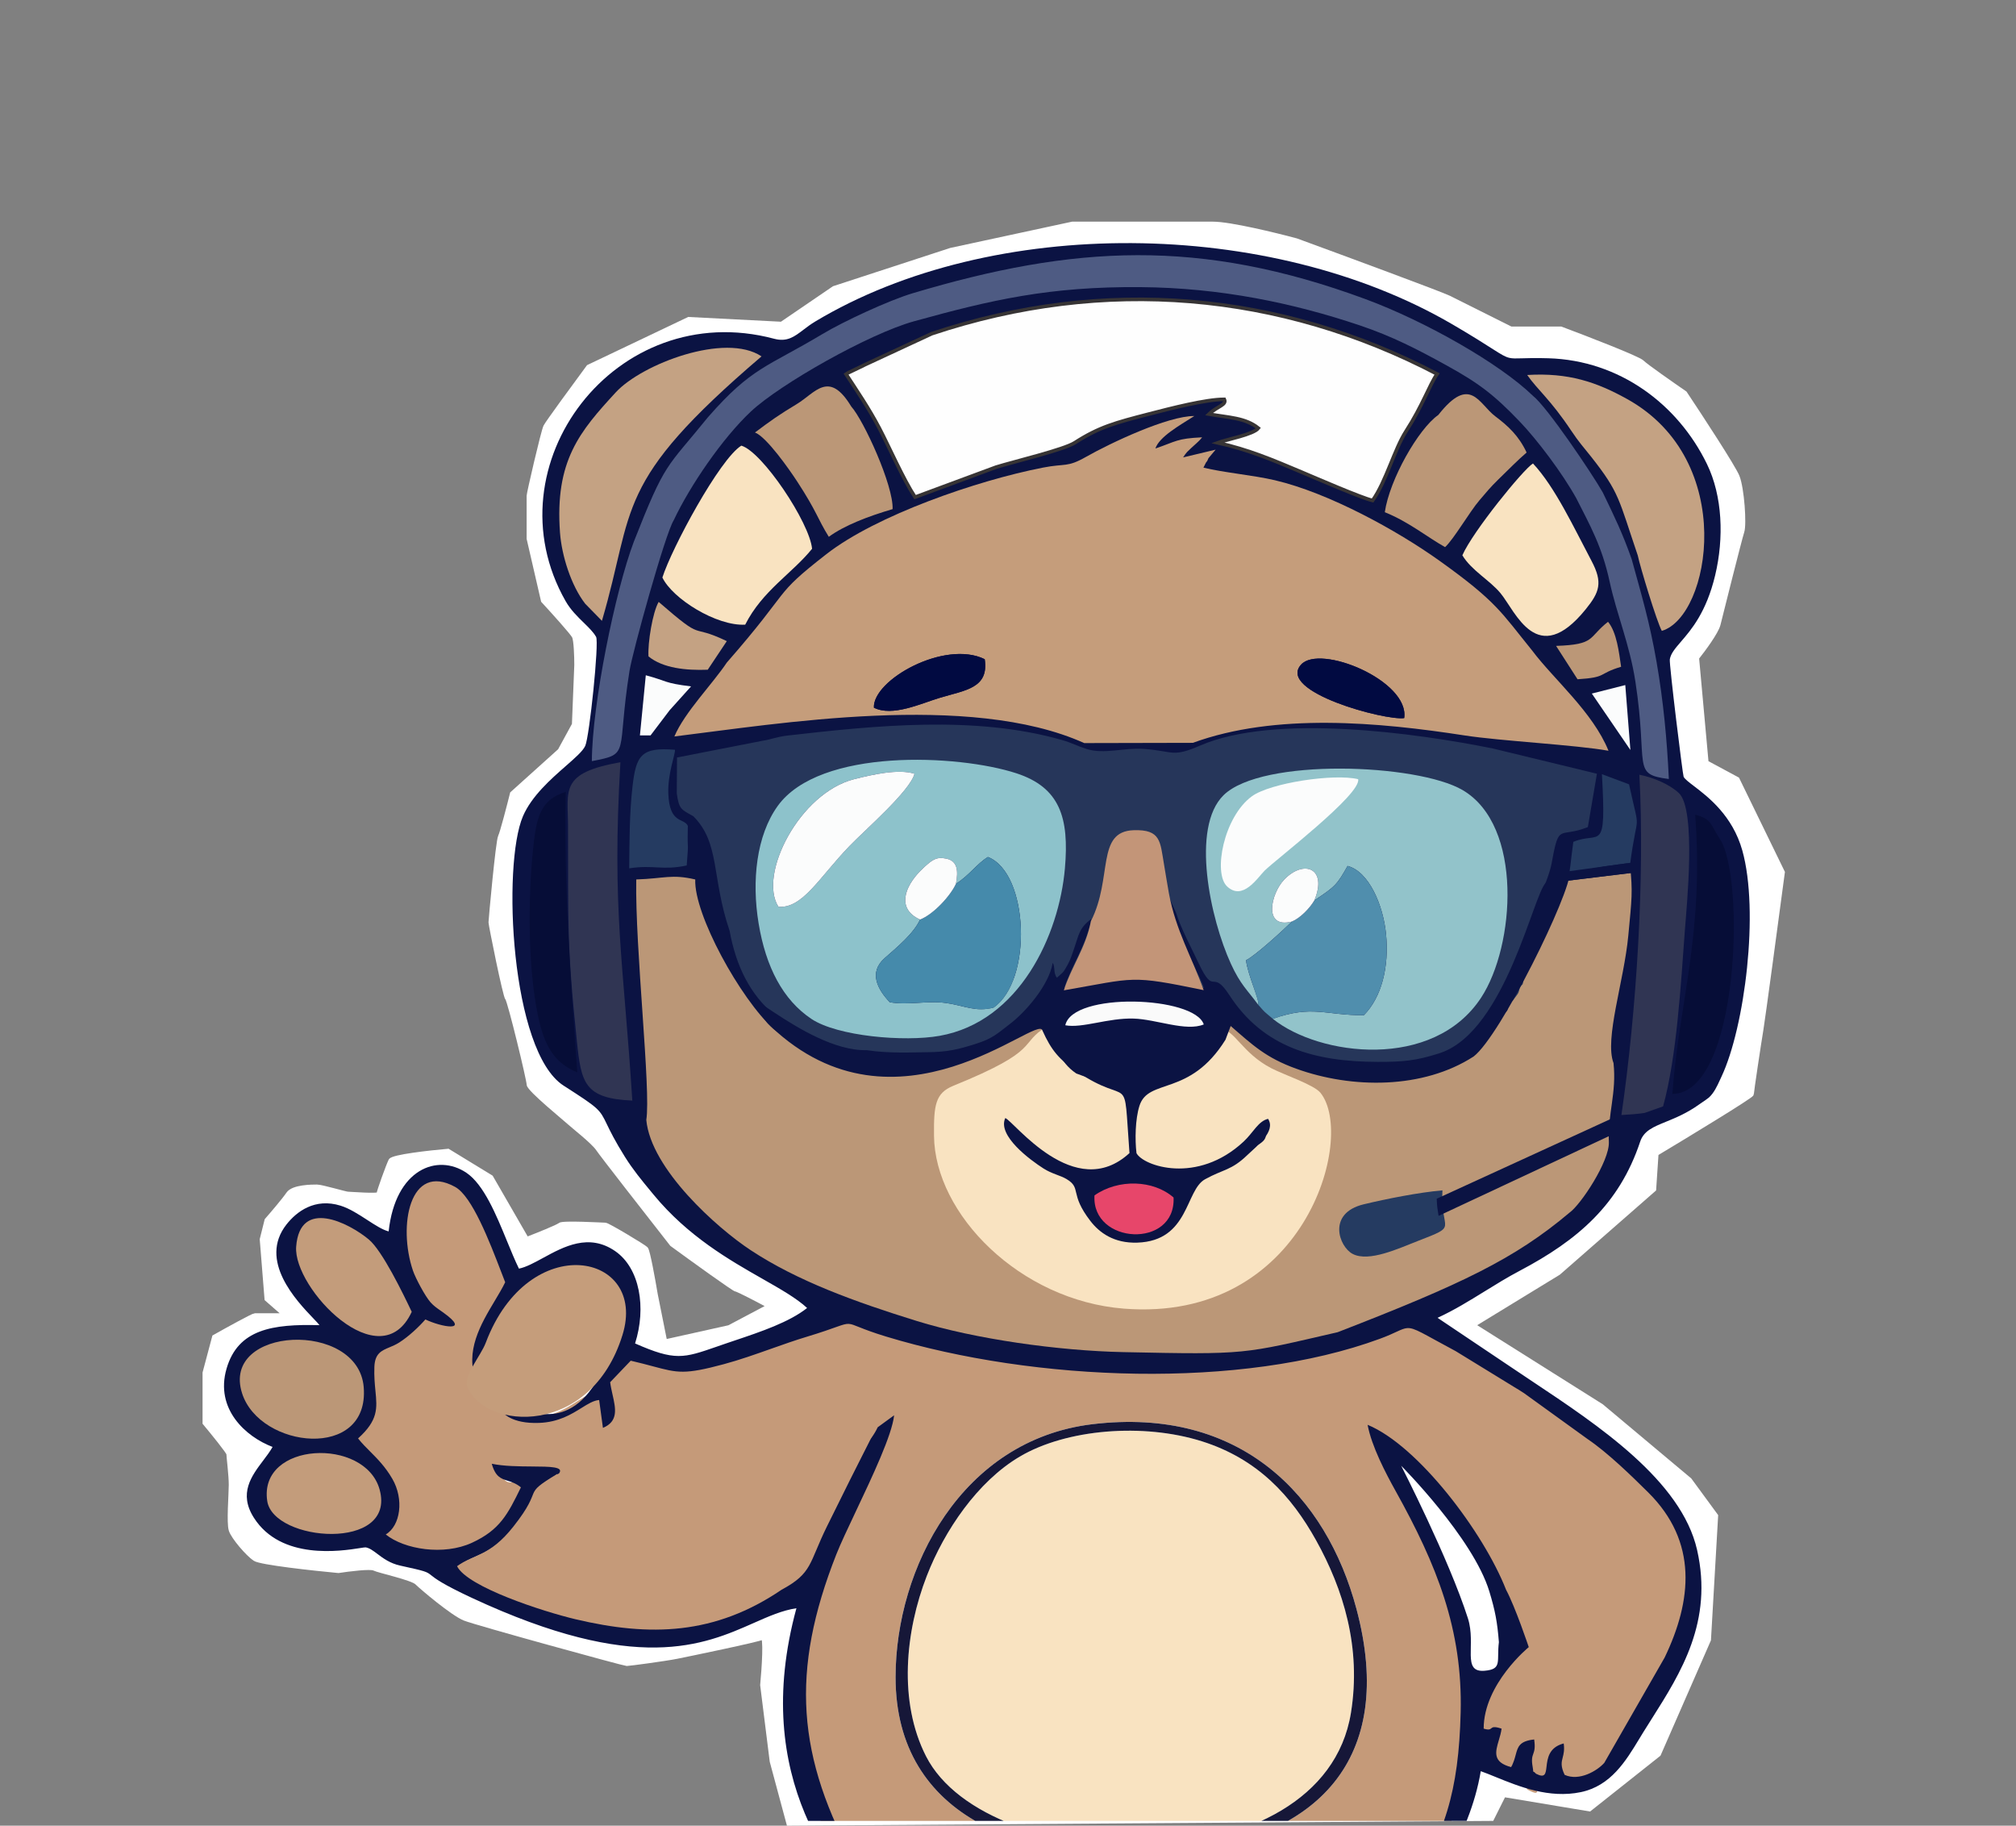<?xml version="1.0" encoding="UTF-8"?> <svg xmlns="http://www.w3.org/2000/svg" width="423" height="383" viewBox="0 0 423 383" fill="none"><rect x="0" y="0" width="423" height="383" fill="#808080" stroke="none"/><path d="M315.5 376.5L313 381.5L165.5 382.5L162 369.5L160 353.5C160.333 350 160.8 343.1 160 343.5C159 344 144.5 347 142 347.5C139.5 348 132 349 131.5 349C131 349 100 340.5 97.5 339.5C95 338.5 88.5 333 87.5 332C86.5 331 79.5 329.5 78.5 329C77.7 328.6 73.167 329.167 71 329.5C65.667 329 54.7 327.8 53.5 327C52 326 49 322.5 48.5 321C48 319.5 48.5 313.5 48.5 311.5C48.5 309.5 48 305.5 48 305C48 304.6 44.667 300.5 43 298.5V288L45 280.5C47.667 279 53.1 276 53.5 276H60L56 272.5L55 260L56 256C57.167 254.667 59.7 251.7 60.5 250.5C61.5 249 65.5 249 66.5 249C67.5 249 72.5 250.5 73 250.5C73.5 250.5 79.5 251 79.5 250.5C79.5 250 81.5 244.5 82 243.5C82.4 242.7 90.167 241.833 94 241.5L103 247L110.5 260C112.667 259.167 117.1 257.4 117.5 257C118 256.5 126.5 257 127 257C127.5 257 135 261.5 135.5 262C135.9 262.4 137 268.5 137.5 271.5L139.5 281.5L153 278.5L161.5 274C159.333 272.833 154.9 270.5 154.5 270.5C154.1 270.5 145.333 264.167 141 261C136.167 254.833 126.3 242.2 125.5 241C124.5 239.5 120 236 119.5 235.5C119 235 111 228.5 111 227.5C111 226.5 107 210 106.5 209.5C106 209 103 194 103 193.5C103 193 104.5 176.5 105 175.5C105.4 174.7 106.833 169.167 107.5 166.5L117.5 157.5L120.5 152L121 139.5C121 137.833 120.9 134.3 120.5 133.5C120.1 132.7 116 128.167 114 126L111 113V104C111 103.5 114 90.5 114.5 89.5C114.9 88.7 120.667 80.833 123.5 77L144.5 67L164 68L175 60.5L199.5 52.5L225 47H254.5C258.1 47 267.667 49.333 272 50.5C282 54.167 302.4 61.7 304 62.5L317 69H327.5C332.833 71 343.7 75.2 344.5 76C345.3 76.8 350.833 80.667 353.5 82.5C356.833 87.5 363.7 98 364.5 100C365.5 102.5 366 110 365.5 111.5C365 113 361 129 360.5 131C360.1 132.6 357.333 136.333 356 138L358 160L364.5 163.5L374 183C372.667 193 369.9 213.6 369.5 216C369 219 367.5 229 367.5 229.5C367.5 229.9 354.167 238 347.5 242L347 249.5L327 267L309 278L336 295L354.5 310.5L360 318L358.5 344L348 368L333.5 379.5L315.5 376.5Z" fill="white" stroke="white"></path><g clip-path="url(#clip0_600_175)"><path fill-rule="evenodd" clip-rule="evenodd" d="M229.192 298.779C260.354 295.03 278.299 313.832 284.618 337.539C293.044 369.147 276.344 386.011 246.345 388.75C215.27 391.586 187.892 381.489 187.91 351.822C187.923 328.923 201.776 302.077 229.192 298.779ZM115.605 309.066C114.795 318.654 106.006 320.867 104.398 325.564C108.606 329.038 123.223 334.348 129.681 335.006C157.8 337.87 166.641 322.543 178.297 304.854C180.082 302.577 178.536 306.334 182.268 305.634L179.961 309.581C179.324 315.668 174.908 319.457 172.242 326.217C162.588 350.693 164.42 369.082 177.136 391.915L190.51 408.789C191.468 409.735 193.28 411.392 194.296 412.34C196.175 414.094 191.585 411.111 191.275 414.605C187.348 416.032 188.884 415.224 184.318 417.998C181.272 419.847 180.224 423.722 178.562 426.571C182.415 430.585 177.998 430.564 184.474 433.946C190.506 436.238 189.157 431.733 189.622 435.34L193.506 435.539C201.051 421.792 194.357 436.039 205.13 431.797C214.669 428.039 223.176 421.521 219.738 410.447C218.415 406.187 215.773 404.758 211.868 401.889C209.63 400.244 211.028 400.74 209.225 398.735L207.599 396.496C219.405 397.478 214.824 401.074 239.867 401.237C257.959 401.356 263.435 398.341 270.448 397.831C270.811 397.805 271.177 397.785 271.55 397.773L270.448 397.831C269.769 398.609 269.465 398.109 268.661 398.856C268.377 399.12 271.025 399.078 270.601 399.475C261.913 407.61 257.654 406.805 257.978 416.032C258.26 424.065 272.671 431.261 279.676 432.774C279.741 433.092 281.464 429.626 281.464 429.626L282.024 429.051C287.703 429.294 279.142 432.827 280.894 435.719C289.565 435.523 292.978 434.466 292.37 433.262C292.402 433.265 296.43 433.284 298.636 432.349C298.489 429.554 300.283 428.463 298.576 427.227L299.65 426.141C302.274 424.865 301.341 426.373 301.751 425.348C301.825 425.163 298.313 423.75 298.463 423.683C295.14 418.067 291.996 415.654 283.219 414.811C285.013 408.39 291.974 403.217 295.964 397.531C304.369 385.555 308.106 375.727 308.515 359.365C308.951 341.941 302.224 328.457 293.618 313.005C291.524 309.246 289.728 307.132 288.882 302.604C297.862 307.77 309 323 313.5 334.5C316.074 336.784 315.473 344.235 317 347C314.5 351.5 309.509 353.784 309.506 363.175C311.876 363.884 309.299 364.207 312.31 365.193C311.889 368.57 311.872 371.533 317.091 372.898C318.764 369.848 315.081 370.444 319.556 369.965C320.064 373.441 320.173 370.01 320.743 373.16C321.118 375.232 319.434 374.261 320.543 375.457C324.655 377.582 320.103 373.952 325.976 372.423C326.428 375.665 326.417 371.802 327.936 375.006C331.008 376.405 336.675 371.602 338.145 369.942L350.943 348.322C356.687 336.363 356.558 322.113 346.095 311.742C342.609 308.286 336.617 303.435 332.438 300.604L320.182 290.814C318.753 289.866 315.455 285.881 313.89 284.882L304.707 281.633C292.469 275.111 296.072 276.292 288.312 279.148C259.234 289.851 216.754 286.588 185.558 277.11C174.306 273.691 179.784 274.514 167.419 278.243C161.716 279.962 156.92 282.772 150.988 284.369C140.731 287.13 141.548 286.335 131.981 284.119L126.279 289.607C125.053 292.951 128.54 293.482 126.907 296.151L125.228 292.002C122.221 292.251 118.622 297.142 111.908 297.411C105.989 297.648 105.544 296.001 103.206 293.009C102.262 291.8 101.564 290.63 101.073 289.494C101.071 289.488 101.068 289.482 101.065 289.476C97.645 281.538 104.303 275.323 107.012 269.729C104.512 263.326 99.457 250.57 95.5 248.387C85.939 243.114 82.812 257.32 85.99 266.673C86.533 268.272 87.639 272.024 88.761 273.299C89.576 274.227 90.224 274.585 91.174 275.263C93.745 278.58 89.686 277.067 88.104 275.963C86.764 277.501 84.211 279.476 82.184 280.761C79.707 282.33 77.219 282.61 77.07 286.478C76.799 293.564 79.137 296.619 73.25 301.946C75.383 304.653 78.691 306.262 81.032 310.289C83.515 314.559 82.425 320.782 79.322 322.598C83.218 325.746 93.414 327.263 99.327 324.536C105.16 321.847 107.682 317.599 110.461 311.888C107.751 309.666 106.213 312.862 104.983 308.5C112.666 313.029 106.953 310.899 115.605 309.066C117.114 307.054 115.895 309.688 115.605 309.066Z" fill="#C59A79"></path><path fill-rule="evenodd" clip-rule="evenodd" d="M101.598 289.307L102.245 289.047C102.232 289.015 102.219 288.983 102.206 288.951C101.531 287.227 102.108 285.858 102.879 284.031C103.079 283.556 103.292 283.051 103.5 282.5C112.515 258.594 133.853 264.595 128.5 281.887C122.647 300.796 112.65 296.706 109.178 295.286C108.867 295.158 108.609 295.053 108.41 294.987C107.415 294.501 107.113 294.352 106.969 294.446C106.75 294.588 106.893 295.287 105.534 296.212C105.401 296.265 107.23 298.741 113.148 298.505C117.232 298.341 119.884 296.692 122.011 295.369C123.381 294.517 124.534 293.8 125.712 293.703L126.509 299.551C129.791 298.174 129.188 295.504 128.522 292.557C128.331 291.71 128.135 290.841 128.024 289.972L132.34 285.455C134.241 285.896 135.752 286.299 137.033 286.641C142.199 288.021 143.632 288.403 151.851 286.191C155.198 285.29 158.504 284.118 161.775 282.96C164.301 282.065 166.805 281.178 169.29 280.429C175.594 278.528 176.867 277.666 178.091 277.731C179.269 277.793 180.401 278.712 185.916 280.388C217.113 289.867 260.475 291.551 289.553 280.848C292.91 279.613 294.046 278.713 295.245 278.619C296.818 278.495 298.5 279.755 305.444 283.455L315.887 289.86C316.591 290.31 317.162 290.651 317.707 290.977C318.372 291.376 318.999 291.751 319.784 292.272L333.175 301.94C337.354 304.772 342.336 309.622 345.823 313.078C356.286 323.45 355.028 335.757 349.284 347.717L336.613 369.822C335.142 371.482 331.367 373.736 328.294 372.337C327.422 370.497 327.636 369.667 327.891 368.68C328.08 367.948 328.291 367.129 328.099 365.749C324.966 366.565 324.692 368.922 324.494 370.622C324.32 372.11 324.206 373.094 322.287 372.103C321.91 371.696 321.751 371.638 321.691 371.658C321.705 371.551 321.697 371.28 321.584 370.658C321.301 369.094 321.502 368.525 321.715 367.923C321.93 367.312 322.158 366.668 321.902 364.917C318.801 365.249 318.481 366.44 318.021 368.155C317.817 368.915 317.585 369.778 317.071 370.715C313.12 369.681 313.759 367.523 314.486 365.071C314.719 364.283 314.961 363.466 315.064 362.645C313.458 362.12 313.17 362.356 312.892 362.584C312.648 362.783 312.413 362.976 311.306 362.645C311.308 353.254 320.767 345.543 320.767 345.543C320.767 345.543 317.94 337.096 316 333.5C311.306 321.5 297.572 303.282 286.952 298.905C287.799 303.433 290.739 309.034 292.832 312.793C301.438 328.245 306.914 341.821 306.478 359.245C306.069 375.607 303.23 385.328 294.825 397.305C293.508 399.18 291.827 401.134 290.1 403.14C286.591 407.216 282.895 411.51 281.692 415.812C290.469 416.655 295.942 420.322 299.264 425.938C298.799 426.146 298.229 426.005 297.654 425.863C297.057 425.715 296.455 425.567 295.961 425.807L294.832 426.466C294.941 426.545 295.047 426.621 295.15 426.695C296.667 427.782 297.581 428.438 297.719 431.054L295.056 432.184C294.139 431.26 293.757 430.32 293.406 429.456C292.71 427.741 292.135 426.325 287.738 425.935C287.832 426.121 288.075 426.445 288.386 426.86C290.09 429.135 293.851 434.152 286.519 434.317C285.999 433.459 285.753 432.512 285.515 431.598C284.952 429.43 284.436 427.447 280.442 427.276L280.492 429.292C281.812 430.209 281.699 430.321 281.211 430.801C280.84 431.167 280.252 431.747 279.916 433.059C272.67 432.327 268.906 429.773 264.394 426.712C263.763 426.284 263.116 425.846 262.444 425.401C261.549 424.809 260.79 424.404 260.151 424.064C257.941 422.885 257.184 422.482 257.293 417.77C257.351 415.209 257.034 413.134 256.714 411.045C256.419 409.121 256.123 407.185 256.117 404.844C263.624 402.646 264.567 402.152 265.809 401.501C266.758 401.004 267.883 400.414 272.249 398.901L275.807 395.621C273.069 395.711 270.163 396.267 266.673 396.935C260.498 398.116 252.492 399.649 240.336 399.569C224.368 399.465 218.531 398.007 213.337 396.709C210.386 395.972 207.642 395.286 203.364 394.93L210.113 400.063C211.629 400.702 212.06 400.999 212.411 401.24C212.829 401.527 213.133 401.736 215.008 402.35C215.694 402.574 216.495 402.813 217.333 403.063C219.347 403.663 221.58 404.329 222.982 405.024C223.384 408.799 223.388 411.331 223.392 414.891C223.393 415.344 223.393 415.813 223.395 416.304C223.411 421.794 222.654 422.263 219.71 424.091C219.272 424.362 218.786 424.664 218.246 425.017C213.622 428.042 207.792 431.371 200.867 431.484C200.855 431.483 200.838 431.483 200.814 431.484L200.867 431.484C201.13 431.496 198.196 431.906 199.186 429.586L199.101 427.196C195.633 427.784 195.104 429.34 194.431 431.32C194.178 432.067 193.903 432.875 193.443 433.714L189.474 433.515C189.087 430.518 189.998 429.07 191.02 427.444C191.356 426.908 191.705 426.354 192.023 425.718C187.609 426.067 187.103 427.372 186.356 429.301C186.033 430.134 185.665 431.083 184.917 432.122L182.06 430.63C182.548 428.627 183.261 427.806 184.07 426.877C184.404 426.494 184.753 426.092 185.11 425.582C185.065 425.557 185.013 425.519 184.959 425.48C184.797 425.363 184.613 425.23 184.541 425.361L182.889 424.98C181.973 424.946 181.828 424.899 181.828 424.899C181.828 424.901 182.093 424.996 181.029 425.344C181.197 425.056 181.359 424.775 181.517 424.499C182.923 422.051 184.047 420.094 186.785 418.431C189.57 416.74 191.359 416.486 193.222 416.221C194.414 416.051 195.637 415.877 197.169 415.32C197.479 411.826 196.121 410.189 194.243 408.435C193.8 408.022 193.43 407.702 193.075 407.395C192.613 406.997 192.176 406.619 191.635 406.085L179.794 391.426C167.079 368.593 165.822 350.573 175.475 326.097C176.349 323.883 177.883 320.641 179.574 317.067C183.045 309.732 187.176 301.002 187.605 296.908L184.159 299.422C183.39 301.056 182.471 302.164 181.364 303.5C179.047 306.295 175.905 310.086 171.577 321.773C170.162 325.594 169.909 327.07 169.134 328.183C168.42 329.209 167.264 329.926 164.352 331.885C151.336 340.636 136.781 343.29 121.09 339.568C114.325 337.964 98.422 332.817 96.256 328.441C97.427 327.606 98.565 327.1 99.741 326.578C102.161 325.503 104.739 324.357 108.078 320.129C110.951 316.491 111.619 314.809 112.059 313.704C112.646 312.225 112.823 311.779 117.312 309.071C118.345 307.694 115.459 307.673 111.661 307.647C108.934 307.628 105.737 307.606 103.181 307.076C103.956 309.826 105.108 310.191 106.533 310.643C107.367 310.908 108.296 311.202 109.297 312.023C106.518 317.734 104.856 320.962 99.023 323.651C93.11 326.378 84.834 325.053 80.937 321.904C84.041 320.089 84.8 314.503 82.317 310.233C80.837 307.688 79.21 306.058 77.674 304.519C76.78 303.623 75.916 302.758 75.131 301.762C79.374 297.922 79.138 295.495 78.776 291.786C78.636 290.349 78.478 288.719 78.554 286.741C78.662 283.926 80.043 283.349 81.742 282.639C82.378 282.373 83.058 282.088 83.733 281.661C85.761 280.376 87.916 278.337 89.256 276.8C92.522 278.379 98.987 279.621 92.988 275.335C92.808 275.206 92.63 275.082 92.454 274.96C91.697 274.435 90.972 273.932 90.31 273.179C89.189 271.904 87.186 268.152 86.643 266.553C83.465 257.2 85.939 243.727 95.5 249C99.062 250.965 102.694 260.41 105.207 266.947C105.485 267.672 105.75 268.361 106 269C105.411 270.217 104.635 271.515 103.816 272.885C100.9 277.762 97.444 283.544 99.955 289.768C99.978 289.826 100.001 289.883 100.026 289.94L101.385 289.983L101.598 289.307ZM71.982 309.64C65.007 306.753 57.618 303.694 59 313.023C60.277 321.64 82.128 325.055 78.554 312.023C76.646 311.571 74.338 310.615 71.982 309.64ZM356.768 208.054C355.643 212.401 354.449 217.018 353.889 224.638C364.618 222.758 364.072 189.868 361.471 183.38C360.526 181.966 360.67 181.367 360.749 181.039C360.841 180.655 360.844 180.641 358.921 180.132C360.049 195.364 358.49 201.394 356.768 208.054ZM346.252 172.555C347.415 194.493 347.174 207.365 344.037 228.84C344.875 228.79 344.624 229.138 344.394 229.457C344.174 229.763 343.974 230.042 344.766 229.919L347.511 227.834C349.769 219.7 350.274 211.188 350.789 202.5C350.929 200.131 351.071 197.75 351.248 195.359C351.336 194.175 351.614 192.403 351.937 190.342C352.975 183.72 354.479 174.115 351.667 171.448C350.729 170.559 350.136 171.014 349.376 171.598C348.643 172.161 347.755 172.843 346.252 172.555ZM333.074 182.053C332.159 188.881 329.68 207.381 331.009 210.571C332.747 212.344 333.679 212.324 336.288 212.267C336.665 212.259 337.076 212.25 337.529 212.246C337.625 211.518 337.726 210.753 337.831 209.957C339.503 197.293 342.247 176.52 339.924 165.938L337.563 164.89C338.147 175.454 338.511 178.155 337.355 179.246C336.648 179.914 335.373 179.979 333.232 180.872C333.187 181.211 333.134 181.607 333.074 182.053ZM154.238 281.194C159.619 279.384 165.591 277.376 169.348 274.398C167.146 272.359 163.848 270.48 160.008 268.293C153.062 264.338 144.345 259.372 137.134 250.62C136.941 250.386 136.749 250.154 136.559 249.924C134.618 247.574 132.812 245.387 131.137 242.716C129.011 239.324 128.019 237.272 127.328 235.841C125.809 232.699 125.736 232.547 118.263 227.756C107.124 220.614 105.35 181.42 109.727 171.233C111.554 166.982 115.603 163.432 118.741 160.679C120.708 158.954 122.318 157.542 122.799 156.468C123.674 154.52 125.734 134.782 125.073 133.608C124.51 132.607 123.543 131.665 122.476 130.627C121.175 129.36 119.725 127.948 118.675 126.105C102.447 97.628 129.227 62.232 162.414 71.062C165.145 71.789 166.64 70.652 168.573 69.182C169.305 68.625 170.1 68.02 171.049 67.451C208.239 45.131 266.459 45.713 304.738 68.04C313.549 73.178 314.994 74.681 316.696 75.072C318.035 75.379 319.533 74.997 324.909 75.159C339.782 75.606 352.034 84.763 358.156 97.351C361.436 104.093 361.741 112.883 359.879 120.685C358.031 128.428 354.876 132.091 352.699 134.617C351.478 136.035 350.565 137.095 350.364 138.317C350.202 139.301 353.076 162.602 353.262 162.962C353.513 163.446 354.322 164.063 355.424 164.905C358.399 167.176 363.514 171.081 365.573 178.408C369.157 191.161 366.097 215.458 361.201 225.87C361.105 226.075 361.009 226.284 360.912 226.495C360.296 227.839 359.642 229.265 358.581 230.233C358.324 230.466 357.582 230.969 357.046 231.332C356.828 231.481 356.643 231.606 356.54 231.68C353.954 233.536 351.562 234.511 349.565 235.325C346.874 236.422 344.903 237.226 344.145 239.499C339.746 252.71 331.026 260.177 318.897 266.577C316.307 267.943 313.889 269.437 311.488 270.921C308.295 272.894 305.131 274.849 301.633 276.46L317.004 286.777C318.456 287.762 319.985 288.78 321.563 289.829C335.31 298.973 352.778 310.593 356.084 325.145C359.496 340.164 352.689 350.914 346.572 360.575C345.978 361.512 345.39 362.44 344.819 363.361C344.522 363.84 344.223 364.334 343.92 364.834C341.139 369.426 337.978 374.646 331.704 375.961C325.035 377.358 318.673 374.765 313.86 372.804C312.712 372.336 311.652 371.903 310.697 371.57C308.361 385.548 299.626 397.124 293.819 404.821C290.917 408.667 288.746 411.544 288.47 413.268C288.903 413.531 289.516 413.859 290.248 414.252C295.059 416.829 305.027 422.17 303.059 429.864C301.909 434.363 300.307 434.702 297.36 435.325C296.249 435.56 294.946 435.836 293.404 436.39C290.042 437.598 289.033 438.3 287.93 438.511C286.713 438.745 285.382 438.383 280.652 437.449L280.526 437.424C269.858 435.318 264.346 434.229 257.016 428.695C252.995 425.658 252.36 424.931 251.297 418.511C250.729 415.085 250.544 411.764 250.354 408.36C250.269 406.836 250.184 405.295 250.062 403.72L229.939 403.906C229.65 406.413 229.489 408.749 229.338 410.927C228.397 424.563 227.881 432.042 199.019 437.116C190.362 438.638 190.218 438.535 188.922 437.61C188.327 437.185 187.49 436.588 185.477 435.895C184.568 435.582 183.711 435.339 182.915 435.113C179.455 434.131 177.139 433.473 176.616 428.834C175.833 421.888 182.259 418.034 187.597 414.833C188.891 414.056 190.121 413.318 191.17 412.584C190.898 410.772 188.603 408.227 185.459 404.74C175.57 393.772 157.278 373.485 167.106 337.383C164.135 337.831 161.302 339.083 158.141 340.481C147.674 345.107 133.609 351.325 99.023 335.217C92.826 332.33 91.321 331.142 90.478 330.476C89.502 329.706 89.41 329.634 83.975 328.441C81.806 327.965 80.376 326.887 79.188 325.99C78.308 325.327 77.561 324.764 76.746 324.618C76.618 324.595 76.195 324.662 75.544 324.764C71.552 325.39 58.975 327.362 53.264 318.393C50.014 313.289 52.773 309.639 55.239 306.376C55.971 305.408 56.676 304.474 57.192 303.547C51.591 301.422 45.068 295.609 47.538 287.114C49.944 278.84 57.168 277.739 67.025 278.002C66.812 277.695 66.334 277.195 65.703 276.535C62.234 272.907 54.151 264.451 60.118 256.865C62.218 254.195 66.051 251.242 71.469 252.937C73.354 253.526 75.264 254.766 77.043 255.92C78.699 256.995 80.242 257.996 81.546 258.332C82.979 245.167 91.811 241.971 97.84 246.018C101.507 248.479 104.101 254.805 106.403 260.418C107.258 262.502 108.072 264.488 108.886 266.141C110.39 265.835 112.088 264.909 113.939 263.9C118.324 261.51 123.563 258.654 129.085 262.473C134.26 266.053 135.644 274.329 133.251 281.834C141.658 285.54 143.416 284.929 150.412 282.501C150.969 282.307 151.559 282.103 152.188 281.887C152.858 281.659 153.543 281.428 154.238 281.194ZM312.5 333.88C313.724 337.919 314.171 340.293 314.5 344.5C314 348.5 315.278 350.184 311.5 350.5C306.635 350.907 309.784 345.074 308 339.5C304 327 294 307.5 294 307.5C294 307.5 309.088 322.618 312.5 333.88Z" fill="#0B1343"></path><path fill-rule="evenodd" clip-rule="evenodd" d="M76.316 291.009C77.567 306.46 54.528 303.932 50.797 292.305L76.316 291.009ZM86.393 275.202C79.812 289.411 61.498 270.252 62.143 261.547C62.907 251.234 73.252 256.585 77.387 260.027C80.24 262.401 84.626 271.48 86.393 275.202ZM131 227.082C120.93 226.643 125.192 226.726 124.276 217.966C122.11 197.254 122.261 194.905 122.184 174.657C122.156 167.094 115.639 168.372 128.383 166.132C126.552 197.211 129.18 198.166 131 227.082ZM119.567 221.386C114.807 219.435 117.398 218.143 116.063 212.016C113.868 201.937 113.412 190.542 114.476 180.205C115.149 173.662 111.539 174.398 117.029 172.693C116.688 193.871 118.119 201.074 119.567 221.386ZM319.024 195.386C319.809 204.405 321.384 213.239 322.932 222.032C323.487 225.182 325.259 231.265 326.247 233.874C328.599 240.083 332.933 236.471 336.185 239.964C336.314 243.928 330.83 253.522 328.419 255.232C315.912 264.099 294.153 266.264 280.016 273.019C258.895 275.769 262.041 278.176 235.921 277.632C222.274 277.347 205.495 272.097 193.293 268.315C180.404 264.321 174.303 258.452 164.403 251.919C157.421 247.312 146.633 248.074 145.664 237.746C154.645 238.388 153.759 238.321 156.428 224.307C157.321 219.617 158.148 223.031 159.35 221.804C159.524 221.627 159.705 221.353 159.896 220.945C159.967 222.161 159.67 222.271 159.35 221.804C158.563 220.657 157.632 216.027 161.669 215.791C164.072 213.236 155.526 199.597 154.742 195.293C152.651 183.819 158.508 174.426 148.774 168.971C146.269 167.567 147.16 169.023 146.687 165.673L152.517 164.079L162.044 157.899C163.76 157.647 162.68 158.94 165.047 158.671C183.405 156.588 204.103 155.189 222.382 160.403C224.443 160.991 226.066 161.951 228.008 162.564C231.694 163.726 235.358 162.106 239.459 162.41C245.791 162.879 247.016 162.673 252.893 160.127C268.611 153.317 296.539 159.647 312.41 162.856L328.052 168.546L325.874 172.052C319.832 174.477 319.22 173.18 317.692 181.668C316.879 186.18 318.263 190.754 319.024 195.386ZM138.854 209.12C138.957 198.327 135.381 194.305 135.497 182.835C135.554 177.173 134.844 175.696 135.484 170.085C136.228 163.572 129.94 162.694 137.116 163.313C137.183 164.343 138.511 164.642 138.667 168.817C138.912 175.341 138.67 174.996 139.467 176.777C140.156 183.575 143.58 202.061 142.438 208.089C141.825 208.553 141.481 208.86 141.3 209.055C141.607 209.254 140.785 209.611 141.3 209.055C141.111 208.932 140.49 208.869 138.854 209.12ZM341.021 143.717L342.094 157.338L332.691 157.253L329.224 147.278L341.021 143.717ZM134.329 141.322C138.967 142.556 141.581 144.521 147.409 145.246L143.975 154.072L133.095 153.934L134.329 141.322ZM323.782 136.403C332.152 136.116 333.133 133.795 337.399 130.442C339.244 132.674 339.703 136.902 340.145 139.88C335.143 141.361 333.673 142.783 327.303 143.187L323.782 136.403ZM136.067 137.7C135.895 134.863 136.924 128.477 138.203 126.272C148.265 135.006 145.199 130.408 153.412 134.341L149.034 140.957C144.494 141.132 139.077 140.178 136.067 137.7ZM311.441 116.118C313.636 111.105 317.067 107.874 321.601 106.036C327.615 110.109 325.571 113.213 329.239 120.129C331.67 124.712 331.088 120.697 328.189 124.281C317.989 136.888 322.55 124.984 319.377 121.145C317.101 118.393 313.388 119.343 311.441 116.118ZM153.393 125.67C147.331 126.016 149.151 126.488 146.908 123.199C144.809 120.121 145.256 119.778 146.824 114.814C148.751 108.714 149.555 102.958 154.122 100.123C158.558 101.425 163.701 109.419 164.217 114.897C160.034 120.085 157.002 118.524 153.393 125.67ZM297.124 104.294C298.121 97.436 299.394 94.937 303.589 92.01C308.579 88.528 303.517 91.631 306.952 94.213C309.648 96.239 310.148 94.813 312.823 97.455C311.093 98.928 311.951 97.49 309.934 99.456C308.218 101.129 309.357 100.194 307.904 101.893C305.858 104.284 306.292 101.448 304.463 103.125C300.742 101.051 302.187 106.331 297.124 104.294ZM166.015 93.018C169.234 90.595 167.105 92.099 170.709 89.941C174.635 87.59 172.665 87.576 176.358 91.688C178.979 94.606 183.215 98.54 183.014 103.49C177.816 105.016 177.843 103.274 174.614 105.638C172.191 101.724 176.202 105.595 172.027 99.191C170.47 96.803 168.458 93.941 166.015 93.018ZM164.256 147.955C166.383 142.899 167.516 144.364 170.028 139.638C179.533 121.753 168.236 131.561 179.82 122.535C190.261 114.4 204.945 106.182 218.866 103.468C223.579 102.549 224.814 108.87 228.81 106.602C233.959 103.68 229.869 104.616 235.393 104.659C232.244 106.663 242.049 104.902 241.24 107.356C245.662 105.856 237.737 102.07 243.063 101.809L243.089 101.808C243.049 101.858 243.042 101.856 243.063 101.809C243.253 101.395 245.635 97.522 246.688 95.655C247.09 94.943 247.299 94.523 247.117 94.7C247.021 94.794 246.871 95.145 246.688 95.655C245.902 97.849 244.509 102.988 244.135 103.357C243.407 104.075 246.467 102.592 245.753 103.733L243.664 110.227L253.566 101.494C253.351 101.761 253.181 101.889 253.047 101.952C252.7 102.115 252.592 101.839 252.546 102.394C252.528 102.608 252.519 102.945 252.508 103.478C256.818 104.534 259.055 116.151 263.587 117.217C274.943 119.888 287.791 118.485 296.687 124.84C308.791 133.486 296.841 129.959 301.532 139.001C305.297 146.256 312.994 143.122 316.296 151.255C309.51 150.024 314.863 155.453 307.335 154.289C289.291 151.497 267.517 141.727 250.163 148.061L229.757 150.056C205.69 139.207 185.67 145.352 164.256 147.955ZM179.308 80.237C179.446 80.115 179.643 79.964 179.745 79.893C179.845 79.822 180.06 79.644 180.186 79.561L192.716 74.427C228.972 62.315 268.008 65.213 300.844 82.381C299.233 84.686 295.547 86.64 292.053 92.061C289.624 95.831 288.28 100.236 285.451 104.228C283.004 103.643 276.03 99.959 272.779 98.585C266.713 96.022 264.526 96.383 258.066 94.932C259.877 94.246 262.325 93.197 263.333 91.867C260.573 89.661 257.135 89.67 252.979 88.925C254.713 87.241 256.761 87.011 256.194 85.822C252.058 83.19 242.259 85.466 237.485 86.702C230.448 88.523 228.544 89.705 223.391 93.015C221.135 94.463 211.052 96.118 207.257 97.29L192.375 103.079C189.918 99.35 188.724 94.472 186.662 90.536C184.454 86.322 181.449 83.538 179.308 80.237ZM349.825 125.766C348.773 123.853 347.231 115.735 347.172 113.774C346.814 101.854 344.066 100.668 338.101 93.11C336.424 90.985 333.754 91.774 332.062 89.239C327.684 82.675 326.666 83.358 324.43 80.161C333.101 79.632 332.968 83.117 339.396 86.694C362.635 99.629 359.993 122.788 349.825 125.766ZM123.172 119.976C120.227 116.19 122.226 113.979 121.869 109.16C120.748 94.025 122.207 94.68 129.715 86.515C135.186 80.566 140.765 73.512 148.355 78.597C146.509 80.927 150.368 76.268 143.203 84.748C135.625 93.717 140.249 91.704 136.818 96.515C131.354 104.177 128.935 103.789 126.359 110.229C124.65 114.501 126.369 122.304 124.735 125.109L123.172 119.976ZM126.22 156.36C126.269 144.436 130.503 122.596 134.403 112.279C137.285 104.657 138.49 102.771 144.3 96.379C147.621 92.726 147.974 93.225 152.53 86.77C160.251 75.83 163.717 79.028 174.002 71.117C178.41 68.475 187.588 64.373 192.568 62.883C226.435 52.757 250.306 52.549 284.989 65.34C286.109 65.753 287.253 66.187 288.413 66.639C300.174 71.228 313.522 77.724 319.913 83.929C322.124 86.076 334.128 100.362 335.548 104.153C337.426 109.163 338.863 112.55 340.326 117.896C342.439 125.617 344.235 130.369 345.72 138.936C347.145 147.153 348.581 152.463 348.969 160.701C341.031 159.695 347.615 161.501 344.866 143.606C343.666 135.796 340.944 128.89 339.459 122.019C337.861 114.624 334.525 110.438 332.315 104.696C330.36 99.614 323.804 90.774 320.119 86.925C317.914 84.623 315.911 82.404 313.177 80.219C307.041 75.316 309.193 77.861 303.901 74.947C298.943 72.217 294.001 69 288.413 66.639C287.299 66.168 286.159 65.732 284.989 65.34C271.245 60.736 255.198 58.405 238.33 58.276C219.207 58.13 207.062 60.204 190.86 64.686C181.356 67.314 162.201 79.122 157.519 86.361C149.515 91.83 141.578 101.468 137.34 108.611C135.577 111.583 130.224 135.942 129.578 140.016C126.799 157.543 134.467 154.802 126.22 156.36Z" fill="#0B1343"></path><path fill-rule="evenodd" clip-rule="evenodd" d="M294.629 150.644C290.69 151.226 267.879 145.129 272.982 139.438C276.947 135.016 295.8 142.818 294.629 150.644ZM183.36 148.457C183.113 142.623 198.227 134.166 206.614 138.289C207.536 144.393 202.563 144.773 197.13 146.409C193.237 147.581 187.215 150.433 183.36 148.457ZM141.5 154.5C162.914 151.898 203.43 145.04 227.497 155.889L250.279 155.838C267.633 149.504 289.289 151.497 307.332 154.289C314.861 155.453 330.713 156.269 337.5 157.5C334.198 149.367 326 142.5 321.5 136.5C315 128.5 314.133 126.282 302.029 117.635C293.133 111.28 278.86 103.419 267.504 100.749C262.972 99.683 256.815 99.159 252.506 98.103C253.5 96 253 97.5 253.563 96.119L255.064 94.33L248.245 95.956C248.959 94.815 249.224 94.697 249.953 93.979C250.414 93.524 250.579 93.447 251.091 92.948C251.801 92.255 251.701 92.41 252.232 91.744C246.855 91.994 246.854 92.588 242.425 94.09C243.234 91.636 247.445 89.279 250.595 87.276C245.07 87.232 233.006 92.93 227.857 95.852C223.861 98.12 223.576 97.174 218.863 98.093C204.943 100.807 183.844 108.11 173.403 116.245C161.819 125.271 166.5 123 152.5 139C149.5 143.5 143.627 149.444 141.5 154.5Z" fill="#C59D7B"></path><path fill-rule="evenodd" clip-rule="evenodd" d="M283.451 359.345C285.676 345.589 281.831 333.365 276.144 323.143C270.972 313.845 263.918 306.068 252.185 302.365C239.868 298.479 223.795 299.773 213.965 305.573C205.11 310.798 198.154 321.084 194.46 330.596C189.938 342.236 188.458 356.973 194.295 368.432C207.284 393.932 277.525 395.98 283.451 359.345Z" fill="#F9E3C1"></path><path fill-rule="evenodd" clip-rule="evenodd" d="M315.729 207.91C315.506 212.631 310.368 217.28 306.914 219.513C296.295 226.377 284.082 225.883 272.333 221.634C265.999 219.344 262.332 217.505 257.711 213.491L252.401 229.944C255.15 229.892 255.241 226.444 261.399 229.623C264.17 231.054 267.824 231.004 269.193 232.707C276.682 242.026 274.218 272.36 236.332 269.362C214.545 267.639 199.889 255.242 199.734 238.781C199.674 232.407 199.636 235.355 203.42 233.818C222.261 226.167 215.193 225.286 221.501 221.479C220.481 219.334 219.389 214.488 217.569 213.78C202.061 228.393 176.705 226.628 162.325 215.879C155.328 209.52 145.571 191.799 145.879 184.498C140.908 183.34 139.483 184.298 133.499 184.498C133.232 198.91 136.609 228.739 135.607 234.949C136.576 245.277 150.492 257.638 157.474 262.245C167.374 268.778 179.508 273.142 192.397 277.136C204.599 280.918 222.048 283.371 235.695 283.655C261.816 284.199 260.603 284.1 280.685 279.473C306.709 269.385 317.794 264.108 329.313 254.399C331.724 252.689 337.702 243.594 337.573 239.63C337.307 233.669 339.223 229.302 338.553 223.019C336.62 217.915 340.747 205.881 341.65 196.306C342.385 188.521 342.616 187.138 342.004 181.477C341.801 179.599 332.352 181.672 329.58 182.557C329.794 182.277 323.866 193.614 323.365 195.431L317.454 204.329C316.804 205.477 316.456 207.145 315.729 207.91Z" fill="#BB9777"></path><path fill-rule="evenodd" clip-rule="evenodd" d="M268.256 212.75C265.99 211.476 266.318 212.323 265.193 210.174C262.889 207.027 262.2 205.612 260.178 201.21C255.842 191.77 252.991 176.711 259.912 169.918C267.934 162.042 291.596 164.633 301.105 170.192C313.859 177.649 313.142 194.527 306.001 205.407C295.955 220.712 278.007 220.588 268.256 212.75ZM220.698 181.471C219.475 195.471 213.933 211.821 197.143 214.803C189.787 216.11 178.742 214.212 173.268 210.546C167.346 206.58 163.584 203.631 162.06 194.409C160.586 185.487 160.435 176.818 164.92 170.601C173.733 158.383 199.151 161.028 211.347 164.993C220.511 167.973 221.627 170.828 220.698 181.471ZM183.089 220.996C185.928 221.423 191.436 223.148 194.531 223.123C198.716 223.089 201.059 222.794 204.595 221.684C208.419 220.484 209.481 219.109 212.088 217.139C215.43 214.613 220.579 214.719 221.321 210.106C221.892 210.846 223.522 210.403 224.337 211.371C225.642 210.15 225.49 210.598 226.529 208.753C227.191 207.578 230.041 207.135 230.475 205.886C231.494 202.952 231.521 198.711 234.096 196.79C238.709 187.71 229.713 180.049 237.635 179.776C243.396 179.578 238.43 180.347 239.248 185.072C239.599 187.096 242.133 189.151 242.504 191.17C242.871 193.166 242.246 196.186 243.509 197.83L245.635 200.849C246.716 204.287 247.902 201.97 249.537 205.427C252.891 212.521 252.763 206.017 256.497 211.77C263.616 222.738 276.063 225.045 289.275 225.07C294.614 225.081 297.15 224.563 301.904 223.056C302.095 222.996 302.139 221.343 302.324 221.277C312.681 217.592 312.913 216.074 315.234 212.734C317.338 211.785 315.528 211.191 317.443 209.89L318.263 208.773C318.966 207.955 318.548 207.336 319.487 206.466L320.575 201.583C319.143 199.505 322.52 195.623 322.355 194.513C321.593 189.882 324.795 185.411 325.607 180.899C327.136 172.411 327.124 175.935 333.166 173.509L335.069 162.317L313.233 157.024C297.361 153.816 267.507 149.606 251.789 156.416C245.911 158.962 246.338 157.577 240.006 157.108C235.905 156.805 231.691 158.292 228.005 157.13C226.063 156.517 224.852 155.822 222.791 155.234C204.512 150.02 183.677 152.215 165.319 154.298C162.952 154.566 161.83 155.128 160.114 155.38L142.052 158.911L142.004 166.468C142.476 169.818 142.962 169.82 145.467 171.224C151.138 176.923 149.231 183.926 153.093 195.293C155.869 210.528 165.167 218.3 183.089 220.996Z" fill="#26365A"></path><path fill-rule="evenodd" clip-rule="evenodd" d="M256.218 215.953C248.693 228.039 240.666 224.165 238.797 230.111C237.918 232.905 237.759 240.866 238.1 243.708C239.491 246.387 251.288 249.91 261.056 240.795C263.059 238.927 263.113 237.569 265.173 237.084C266.894 239.724 262.686 240.356 260.762 242.213C257.356 245.501 255.719 245.235 251.77 247.406C247.596 249.7 249.277 259.542 238.385 259.916C233.436 260.086 239.118 253.981 237.261 251.575C232.758 245.738 227.947 249.128 224.682 247.178C223.389 246.406 221.766 246.452 219.982 245.312C219.413 241.202 211.245 240.328 211.947 237.524C213.697 238.095 225.562 254.264 237.067 243.692C237.822 223.402 239.934 230.578 225.824 225.2C222.155 222.707 221.661 219.513 219.75 215.277C213.443 219.084 218.86 220.134 200.019 227.786C196.234 229.323 195.915 231.889 195.975 238.264C196.13 254.725 214.007 272.808 235.794 274.532C273.681 277.53 284.557 238.579 277.068 229.26C275.699 227.557 269.539 225.539 266.768 224.108C260.61 220.928 258.967 215.901 256.218 215.953Z" fill="#F9E3C1"></path><path fill-rule="evenodd" clip-rule="evenodd" d="M200.577 185.407C203.42 183.615 204.982 181.172 207.292 179.789C215.861 183.122 216.739 205.669 208.457 211.392C204.672 212.346 202.476 210.995 198.566 210.425C194.606 209.848 190.513 210.945 186.687 210.249C184.15 207.56 182.197 204.022 185.628 200.996C188.201 198.728 191.684 195.875 193.049 192.913C188.005 190.628 189.908 185.966 193.04 182.777L193.711 182.114C193.81 182.022 193.953 181.875 194.057 181.785C195.627 180.416 196.443 179.667 198.605 180.141C200.972 180.66 201.064 182.786 200.577 185.407ZM163.339 190.234C159.022 183.54 167.714 166.363 179.241 163.454C182.972 162.513 188.524 161.239 191.88 162.327C190.917 165.956 181.542 174.067 178.256 177.471C171.853 184.103 168.433 190.605 163.339 190.234ZM223.441 182.166C224.371 171.522 222.388 165.192 213.224 162.212C201.029 158.247 172 156.853 163.187 169.071C158.702 175.289 157.698 184.792 159.172 193.713C160.696 202.936 164.314 209.777 170.236 213.743C175.71 217.409 189.787 218.612 197.143 217.305C213.933 214.323 222.219 196.166 223.441 182.166Z" fill="#8DC2CB"></path><path fill-rule="evenodd" clip-rule="evenodd" d="M278.563 167.043C279.288 170.179 268.521 175.495 266.249 177.77C264.76 179.261 263.538 185.403 260.24 182.26C257.3 179.457 259.012 172.693 264.895 168.356C268.748 165.515 273.552 165.813 278.563 167.043ZM264.007 210.797C264.395 210.07 261.675 204.158 261.453 201.433C263.393 200.512 269.4 194.982 271.071 193.327C264.961 194.92 266.646 187.445 269.446 184.532C273.616 180.193 278.596 182.164 275.782 188.887C280.145 185.987 280.522 185.633 282.754 181.666C287.257 182.849 290.219 189.917 290.814 195.9C291.509 202.894 289.856 209.25 286.16 212.98C278.065 213.011 275.355 210.772 267.07 213.737C276.822 221.574 300.722 224.604 310.768 209.3C317.909 198.42 319.637 173.2 306.883 165.743C297.374 160.183 264.754 158.945 256.732 166.82C249.812 173.614 253.945 192.775 258.281 202.215C260.303 206.617 261.703 207.65 264.007 210.797Z" fill="#92C3CA"></path><path fill-rule="evenodd" clip-rule="evenodd" d="M124.184 159.674C132.431 158.116 129.3 158.296 132.079 140.77C132.725 136.695 139.579 111.981 141.342 109.178C144.793 101.867 151.547 91.98 157.517 86.361C163.606 80.629 182.292 70.026 191.797 67.397C207.999 62.916 220.143 60.088 239.266 60.234C256.134 60.363 271.4 63.598 285.143 68.202C292.185 70.561 297.483 73.33 303.429 76.604C310.213 80.339 313.443 82.77 318.865 88.432C322.55 92.28 327.822 99.263 330.749 104.545C333.61 110.198 336.138 114.624 337.736 122.019C339.22 128.89 341.943 135.193 343.143 143.004C345.891 160.899 342.223 162.419 350.16 163.425C349.773 155.186 349.02 147.153 347.595 138.936C346.11 130.369 344.47 125.015 342.357 117.293C340.416 111.793 338.756 108.4 336.282 103.28C334.062 99.382 324.622 85.36 321.632 83.025C314.611 76.208 298.942 67.335 286.456 62.731C251.773 49.94 225.338 51.401 191.471 61.528C186.49 63.017 177 67.421 172.592 70.063C160.899 77.07 157.785 76.969 148.558 87.513C139.706 98.446 139.692 96.601 132.993 113.635C129.093 123.952 124.233 147.75 124.184 159.674Z" fill="#4E5B83"></path><path fill-rule="evenodd" clip-rule="evenodd" d="M234.407 251.124C239.447 247.584 238.008 248.02 242.189 251.701C241.852 257.368 233.121 257.399 234.407 251.124ZM223.603 214.638C225.124 207.591 250.705 208.496 252.658 214.462C248.929 216.011 242.696 213.374 237.941 213.233C232.546 213.072 227.189 215.313 223.603 214.638ZM245.501 188.652C245.298 193.92 251.029 202.759 252.635 207.268C237.038 204.052 238.487 204.671 223.293 207.308C224.816 202.467 227.911 198.365 228.986 192.771C226.411 194.691 226.384 196.077 225.365 199.01C224.931 200.26 224.623 201.315 223.962 202.489C222.923 204.334 223.074 203.886 221.77 205.107C220.954 204.139 221.443 202.746 220.873 202.007C220.13 206.62 215.193 212.327 211.851 214.853C209.244 216.823 208.401 217.839 204.576 219.039C201.04 220.149 198.797 220.702 194.612 220.735C191.517 220.76 186.682 221.04 181.855 220.308C168.545 220.644 150.659 201.126 160.53 213.923C161.012 214.673 161.165 214.782 161.746 215.341C188.187 240.381 217.835 212.551 218.716 216.169C220.627 220.404 222.236 222.257 225.905 224.751C237.552 232.665 235.638 223.777 236.988 241.9C225.483 252.472 212.676 235.127 210.926 234.555C209.224 238.261 216.177 243.359 218.948 245.131C220.732 246.271 222.474 246.569 223.767 247.342C227.032 249.292 224.3 250.327 228.803 256.163C230.66 258.57 233.698 260.857 238.646 260.687C249.538 260.313 248.672 249.686 252.846 247.392C256.795 245.221 258.342 245.575 261.748 242.287C263.672 240.43 267.789 237.356 266.068 234.716C264.008 235.201 262.958 237.605 260.955 239.473C251.187 248.588 239.85 244.595 238.459 241.916C238.118 239.074 238.198 234.794 239.076 232.001C240.945 226.055 249.609 230.205 257.134 218.119L258.223 215.238C262.843 219.252 265.616 221.901 271.95 224.192C283.699 228.44 298.579 228.502 309.198 221.638C314.815 217.348 329.584 187.393 329.422 182.818L324.334 185.214C321.734 187.585 315.93 216.014 302.405 220.827C302.219 220.893 302.038 220.955 301.847 221.015C297.093 222.522 294.42 222.775 289.08 222.765C275.868 222.739 265.074 219.738 257.954 208.77C254.22 203.018 254.879 209.215 251.524 202.122C249.889 198.664 247.817 194.862 246.736 191.424L245.501 188.652Z" fill="#0B1343"></path><path fill-rule="evenodd" clip-rule="evenodd" d="M126.296 130.242C133.35 106.318 128.504 101.48 159.784 74.764C152.194 69.678 134.671 76.362 129.2 82.311C121.691 90.475 116.38 96.621 117.501 111.756C117.858 116.575 119.841 122.866 122.785 126.653L126.296 130.242Z" fill="#C4A283"></path><path fill-rule="evenodd" clip-rule="evenodd" d="M116.954 309.191C109.108 313.925 114.434 311.748 107.72 320.249C102.759 326.533 99.477 326.009 95.898 328.562C98.064 332.937 113.967 338.085 120.732 339.689C136.423 343.41 150 343 164 333.5C170.5 330 169.681 328 173.5 320.249C182 303 181.422 304.596 183.801 299.543C180.069 300.243 180.658 299.624 178.872 301.901C167.025 317.005 158.184 333.809 130.065 330.945C123.607 330.287 112.249 327.93 108.041 324.457C109.649 319.76 116.145 318.78 116.954 309.191Z" fill="#C59A79"></path><path fill-rule="evenodd" clip-rule="evenodd" d="M348.683 132.347C358.85 129.369 364.682 96.667 341.443 83.733C335.016 80.155 329.113 78.139 320.441 78.669C322.678 81.866 325.288 83.772 329.667 90.336C331.358 92.871 332.206 93.727 333.883 95.852C339.847 103.41 339.608 104.667 343.637 116.516C344.124 118.886 347.631 130.434 348.683 132.347Z" fill="#C4A283"></path><path fill-rule="evenodd" clip-rule="evenodd" d="M132.673 230.887C130.853 201.971 128.345 190.984 130.176 159.906C117.432 162.145 119.158 165.71 119.187 173.273C119.263 193.521 118.874 197.715 121.04 218.427C121.956 227.187 122.603 230.447 132.673 230.887Z" fill="#303553"></path><path fill-rule="evenodd" clip-rule="evenodd" d="M156.36 131.045C159.969 123.899 166.208 120.314 170.391 115.125C169.876 109.647 159.981 94.792 155.545 93.489C150.978 96.324 140.911 115.053 138.984 121.153C141.093 125.604 150.373 131.387 156.36 131.045Z" fill="#F9E3C1"></path><path fill-rule="evenodd" clip-rule="evenodd" d="M283.454 359.346C277.528 395.981 207.287 393.932 194.298 368.432C188.461 356.974 189.941 342.236 194.463 330.596C198.157 321.085 205.113 310.798 213.968 305.574C223.797 299.773 239.871 298.48 252.187 302.366C263.921 306.069 270.974 313.845 276.147 323.143C281.834 333.366 285.679 345.59 283.454 359.346ZM229.193 298.779C201.776 302.077 187.923 328.923 187.91 351.822C187.893 381.49 215.27 391.587 246.346 388.75C276.345 386.011 293.044 369.148 284.619 337.54C278.3 313.832 260.354 295.03 229.193 298.779Z" fill="#161738"></path><path fill-rule="evenodd" clip-rule="evenodd" d="M340.207 233.917C341.847 233.82 343.469 233.723 345.088 233.472L348.95 232.104C351.823 221.754 352.696 206.292 353.525 195.133C353.896 190.146 355.955 169.877 352.267 166.38C350.425 164.634 347.039 163.116 343.979 162.529C345.141 184.467 343.344 212.442 340.207 233.917Z" fill="#303553"></path><path fill-rule="evenodd" clip-rule="evenodd" d="M130.615 280.05C135.968 262.758 110.937 257.784 101.922 281.69C100.9 284.401 97.162 288.715 98.049 290.908C101.73 300.013 123.959 301.55 130.615 280.05Z" fill="#C59D7B"></path><path fill-rule="evenodd" clip-rule="evenodd" d="M132.023 182.166C137.229 181.366 138.976 182.665 144.087 181.56C144.566 175.394 144.179 179.918 144.324 173.267C143.528 171.486 140.471 173.001 140.227 166.477C140.071 162.302 141.693 158.326 141.626 157.297C134.451 156.678 133.448 158.558 132.705 165.071C132.065 170.683 132.08 176.504 132.023 182.166C132.126 171.373 131.907 193.636 132.023 182.166Z" fill="#253B61"></path><path fill-rule="evenodd" clip-rule="evenodd" d="M200.576 185.407C199.374 188.034 195.793 191.853 193.048 192.914C191.684 195.876 188.201 198.729 185.628 200.997C182.197 204.022 184.15 207.56 186.687 210.25C190.513 210.945 194.605 209.849 198.565 210.426C202.476 210.996 204.671 212.347 208.457 211.393C216.738 205.669 215.86 183.122 207.292 179.789C204.982 181.173 203.42 183.615 200.576 185.407Z" fill="#458AAB"></path><path fill-rule="evenodd" clip-rule="evenodd" d="M275.783 188.887C274.805 190.56 272.789 192.623 271.072 193.328C269.401 194.983 263.394 200.512 261.453 201.433C261.675 204.159 264.395 210.07 264.008 210.798C265.607 212.59 264.865 211.865 267.07 213.738C275.355 210.773 278.066 213.012 286.161 212.981C289.856 209.251 291.51 202.895 290.814 195.901C290.219 189.918 287.257 182.85 282.754 181.667C280.523 185.633 280.146 185.988 275.783 188.887Z" fill="#508EAD"></path><path fill-rule="evenodd" clip-rule="evenodd" d="M330.117 176.611C329.385 182.137 329.79 179.597 329.277 183.189C332.83 183.138 338.405 181.512 342.003 181.478C343.612 169.178 344.276 175.786 341.807 164.539L336.119 162.412C337.061 179.437 335.759 174.257 330.117 176.611Z" fill="#253B61"></path><path fill-rule="evenodd" clip-rule="evenodd" d="M306.832 116.494C308.78 119.719 312.571 121.701 314.846 124.454C318.019 128.293 322.517 140.422 332.718 127.815C335.617 124.231 336.355 122.231 333.924 117.647C330.257 110.731 326.25 102.117 321.649 97.231C319.639 98.444 309.028 111.48 306.832 116.494Z" fill="#F9E3C1"></path><path fill-rule="evenodd" clip-rule="evenodd" d="M228.908 193.221C227.832 198.815 224.738 202.917 223.215 207.759C238.409 205.122 236.959 204.502 252.556 207.719C250.088 200.786 246.69 195.172 245.26 187.396C244.889 185.377 244.58 183.323 244.229 181.299C243.41 176.574 243.61 173.968 237.849 174.167C229.927 174.44 233.521 184.141 228.908 193.221Z" fill="#C39578"></path><path fill-rule="evenodd" clip-rule="evenodd" d="M158.41 90.731C160.853 91.653 165.716 98.632 167.273 101.021C171.448 107.425 171.475 108.7 173.899 112.614C177.128 110.25 182.089 108.332 187.288 106.806C187.488 101.856 181.233 88.202 178.613 85.284C173.899 77.5 171.068 82.443 167.142 84.794C163.538 86.952 161.63 88.307 158.41 90.731Z" fill="#BB9777"></path><path fill-rule="evenodd" clip-rule="evenodd" d="M290.562 107.452C295.625 109.489 299.491 112.706 303.212 114.779C305.04 113.103 308.355 107.367 310.402 104.975C311.855 103.277 312.668 102.257 314.384 100.583C316.401 98.617 318.587 96.404 320.317 94.931C318.67 91.408 316.428 89.355 313.732 87.329C310.298 84.747 308.5 78.5 301.791 87.047C297.596 89.974 291.56 100.593 290.562 107.452Z" fill="#BB9777"></path><path fill-rule="evenodd" clip-rule="evenodd" d="M350.895 229.485C364.927 229.446 366.238 184.035 360.872 176.007C358.823 172.941 359.257 171.859 355.687 170.914C357.553 196.089 352.315 210.191 350.895 229.485Z" fill="#060D37"></path><path fill-rule="evenodd" clip-rule="evenodd" d="M50.797 292.305C54.528 303.932 77.567 306.46 76.316 291.01C75.174 276.901 46.272 278.205 50.797 292.305Z" fill="#BB9777"></path><path fill-rule="evenodd" clip-rule="evenodd" d="M121.122 224.96C119.674 204.648 118.363 187.299 118.704 166.121C113.214 167.827 112.513 171.702 111.839 178.245C110.775 188.582 110.752 203.321 112.948 213.399C114.283 219.526 116.361 223.009 121.122 224.96Z" fill="#060D37"></path><path fill-rule="evenodd" clip-rule="evenodd" d="M86.391 275.202C84.624 271.48 80.238 262.401 77.385 260.026C73.251 256.584 62.906 251.233 62.142 261.546C61.497 270.252 79.81 289.411 86.391 275.202Z" fill="#C39C7B"></path><path fill-rule="evenodd" clip-rule="evenodd" d="M163.341 190.234C168.435 190.605 171.855 184.103 178.258 177.471C181.544 174.067 190.919 165.956 191.883 162.327C188.526 161.239 182.974 162.513 179.243 163.454C167.716 166.363 159.024 183.541 163.341 190.234Z" fill="#FBFCFC"></path><path fill-rule="evenodd" clip-rule="evenodd" d="M284.967 163.463C279.956 162.233 266.496 164.23 262.643 167.072C256.761 171.409 254.511 183.137 257.451 185.939C260.749 189.083 263.851 184.142 265.34 182.652C267.612 180.377 285.692 166.599 284.967 163.463Z" fill="#FBFCFC"></path><path fill-rule="evenodd" clip-rule="evenodd" d="M56.069 314.879C57.346 323.496 83.226 325.519 79.652 312.487C76.627 301.461 54.22 302.399 56.069 314.879Z" fill="#C39C7B"></path><path fill-rule="evenodd" clip-rule="evenodd" d="M302.654 249.721C297.716 250.146 290.857 251.508 286.132 252.647C278.424 254.506 280.931 261.535 283.807 263.048C287.229 264.849 293.49 261.888 297.46 260.354C306.361 256.913 302.153 258.488 302.654 249.721Z" fill="#253B61"></path><path fill-rule="evenodd" clip-rule="evenodd" d="M183.362 148.456C187.218 150.432 193.239 147.58 197.132 146.408C202.565 144.772 207.539 144.392 206.617 138.288C198.229 134.165 183.115 142.623 183.362 148.456Z" fill="#010A41"></path><path fill-rule="evenodd" clip-rule="evenodd" d="M294.629 150.643C295.8 142.817 276.947 135.016 272.983 139.437C267.879 145.128 290.69 151.225 294.629 150.643Z" fill="#010A41"></path><path fill-rule="evenodd" clip-rule="evenodd" d="M136.066 137.7C139.076 140.178 143.96 140.675 148.5 140.5L152.5 134.5C144.286 130.567 148.263 135.005 138.201 126.271C136.922 128.477 135.894 134.862 136.066 137.7Z" fill="#C4A283"></path><path fill-rule="evenodd" clip-rule="evenodd" d="M229.646 250.779C229.006 261.099 246.727 262.04 246.241 251.223C242.06 247.543 234.685 247.239 229.646 250.779Z" fill="#E7466A"></path><path fill-rule="evenodd" clip-rule="evenodd" d="M134.27 154.274H136.5L140.5 149L145 144C139.171 143.274 140.141 142.896 135.503 141.662L134.27 154.274Z" fill="#FBFCFC"></path><path fill-rule="evenodd" clip-rule="evenodd" d="M334 145.5L342.092 157.338L341.019 143.717L334 145.5Z" fill="#FBFCFC"></path><path fill-rule="evenodd" clip-rule="evenodd" d="M326.5 135.5L331 142.5C337.37 142.096 335.142 141.361 340.143 139.881C339.702 136.902 339.243 132.674 337.398 130.442C333.132 133.796 334.869 135.213 326.5 135.5Z" fill="#BB9777"></path><path fill-rule="evenodd" clip-rule="evenodd" d="M223.523 215.088C227.109 215.762 232.467 213.522 237.861 213.683C242.617 213.824 248.85 216.461 252.578 214.912C250.626 208.945 225.045 208.041 223.523 215.088Z" fill="#FAFAFA"></path><path fill-rule="evenodd" clip-rule="evenodd" d="M193.052 192.914C195.797 191.853 199.378 188.034 200.58 185.407C201.068 182.787 200.975 180.661 198.608 180.142C196.447 179.667 195.63 180.416 194.06 181.785C193.956 181.875 193.813 182.022 193.715 182.115L193.043 182.777C189.911 185.967 188.008 190.629 193.052 192.914Z" fill="#FBFCFC"></path><path fill-rule="evenodd" clip-rule="evenodd" d="M271.072 193.327C272.789 192.622 274.805 190.559 275.783 188.887C278.597 182.164 273.617 180.193 269.447 184.532C266.647 187.445 264.962 194.921 271.072 193.327Z" fill="#FBFCFC"></path><path fill-rule="evenodd" clip-rule="evenodd" d="M342.12 235.806C340.819 235.258 339.524 235.346 338.315 235L301.84 251.712C301.883 252.876 302.01 253.787 302.136 254.52L342.12 235.806Z" fill="#0B1343" stroke="#0B1343" stroke-width="0.756" stroke-miterlimit="22.926"></path><path fill-rule="evenodd" clip-rule="evenodd" d="M342.325 182.747L342.261 181.365L329.059 183.175L328.887 184.381L342.325 182.747Z" stroke="#0B1343" stroke-width="0.756" stroke-miterlimit="22.926"></path><path fill-rule="evenodd" clip-rule="evenodd" d="M342.136 182.77C342.097 182.363 342.053 181.934 342.004 181.478C341.752 181.48 341.492 181.49 341.223 181.507L340.35 181.627L336.822 182.11C335.415 182.361 333.975 182.638 332.623 182.849C331.463 183.03 330.366 183.162 329.409 183.186C329.38 183.502 329.307 183.89 329.195 184.343L332.477 183.944L340.286 182.995L342.136 182.77Z" fill="#0B1343" stroke="#0B1343" stroke-width="0.756" stroke-miterlimit="22.926"></path><path fill-rule="evenodd" clip-rule="evenodd" d="M209 98C212.795 96.829 223.244 94.334 225.5 92.885C230.653 89.576 233.963 88.7 241 86.878C245.775 85.642 253 83.775 256.886 83.775C257.454 84.963 255.405 85.193 253.671 86.878C257.827 87.623 261.266 87.614 264.025 89.819C263.018 91.149 257.311 92.199 255.5 92.885C261.96 94.335 266.934 96.437 273 99C276.251 100.374 285.552 104.415 288 105C290.829 101.008 292.571 94.27 295 90.5C298.494 85.079 299.926 80.759 301.537 78.455C268.701 61.286 231.756 57.889 195.5 70.001L181.5 76.5C181.374 76.584 180.5 77 180.5 77C180.398 77.071 177.639 78.332 177.5 78.455C179.642 81.756 182.292 85.605 184.5 89.819C186.562 93.754 189.543 100.567 192 104.295L209 98Z" fill="#FEFEFE" stroke="#373435" stroke-width="0.756" stroke-miterlimit="22.926"></path></g><defs><clipPath id="clip0_600_175"><rect width="423" height="382" fill="white"></rect></clipPath></defs></svg> 